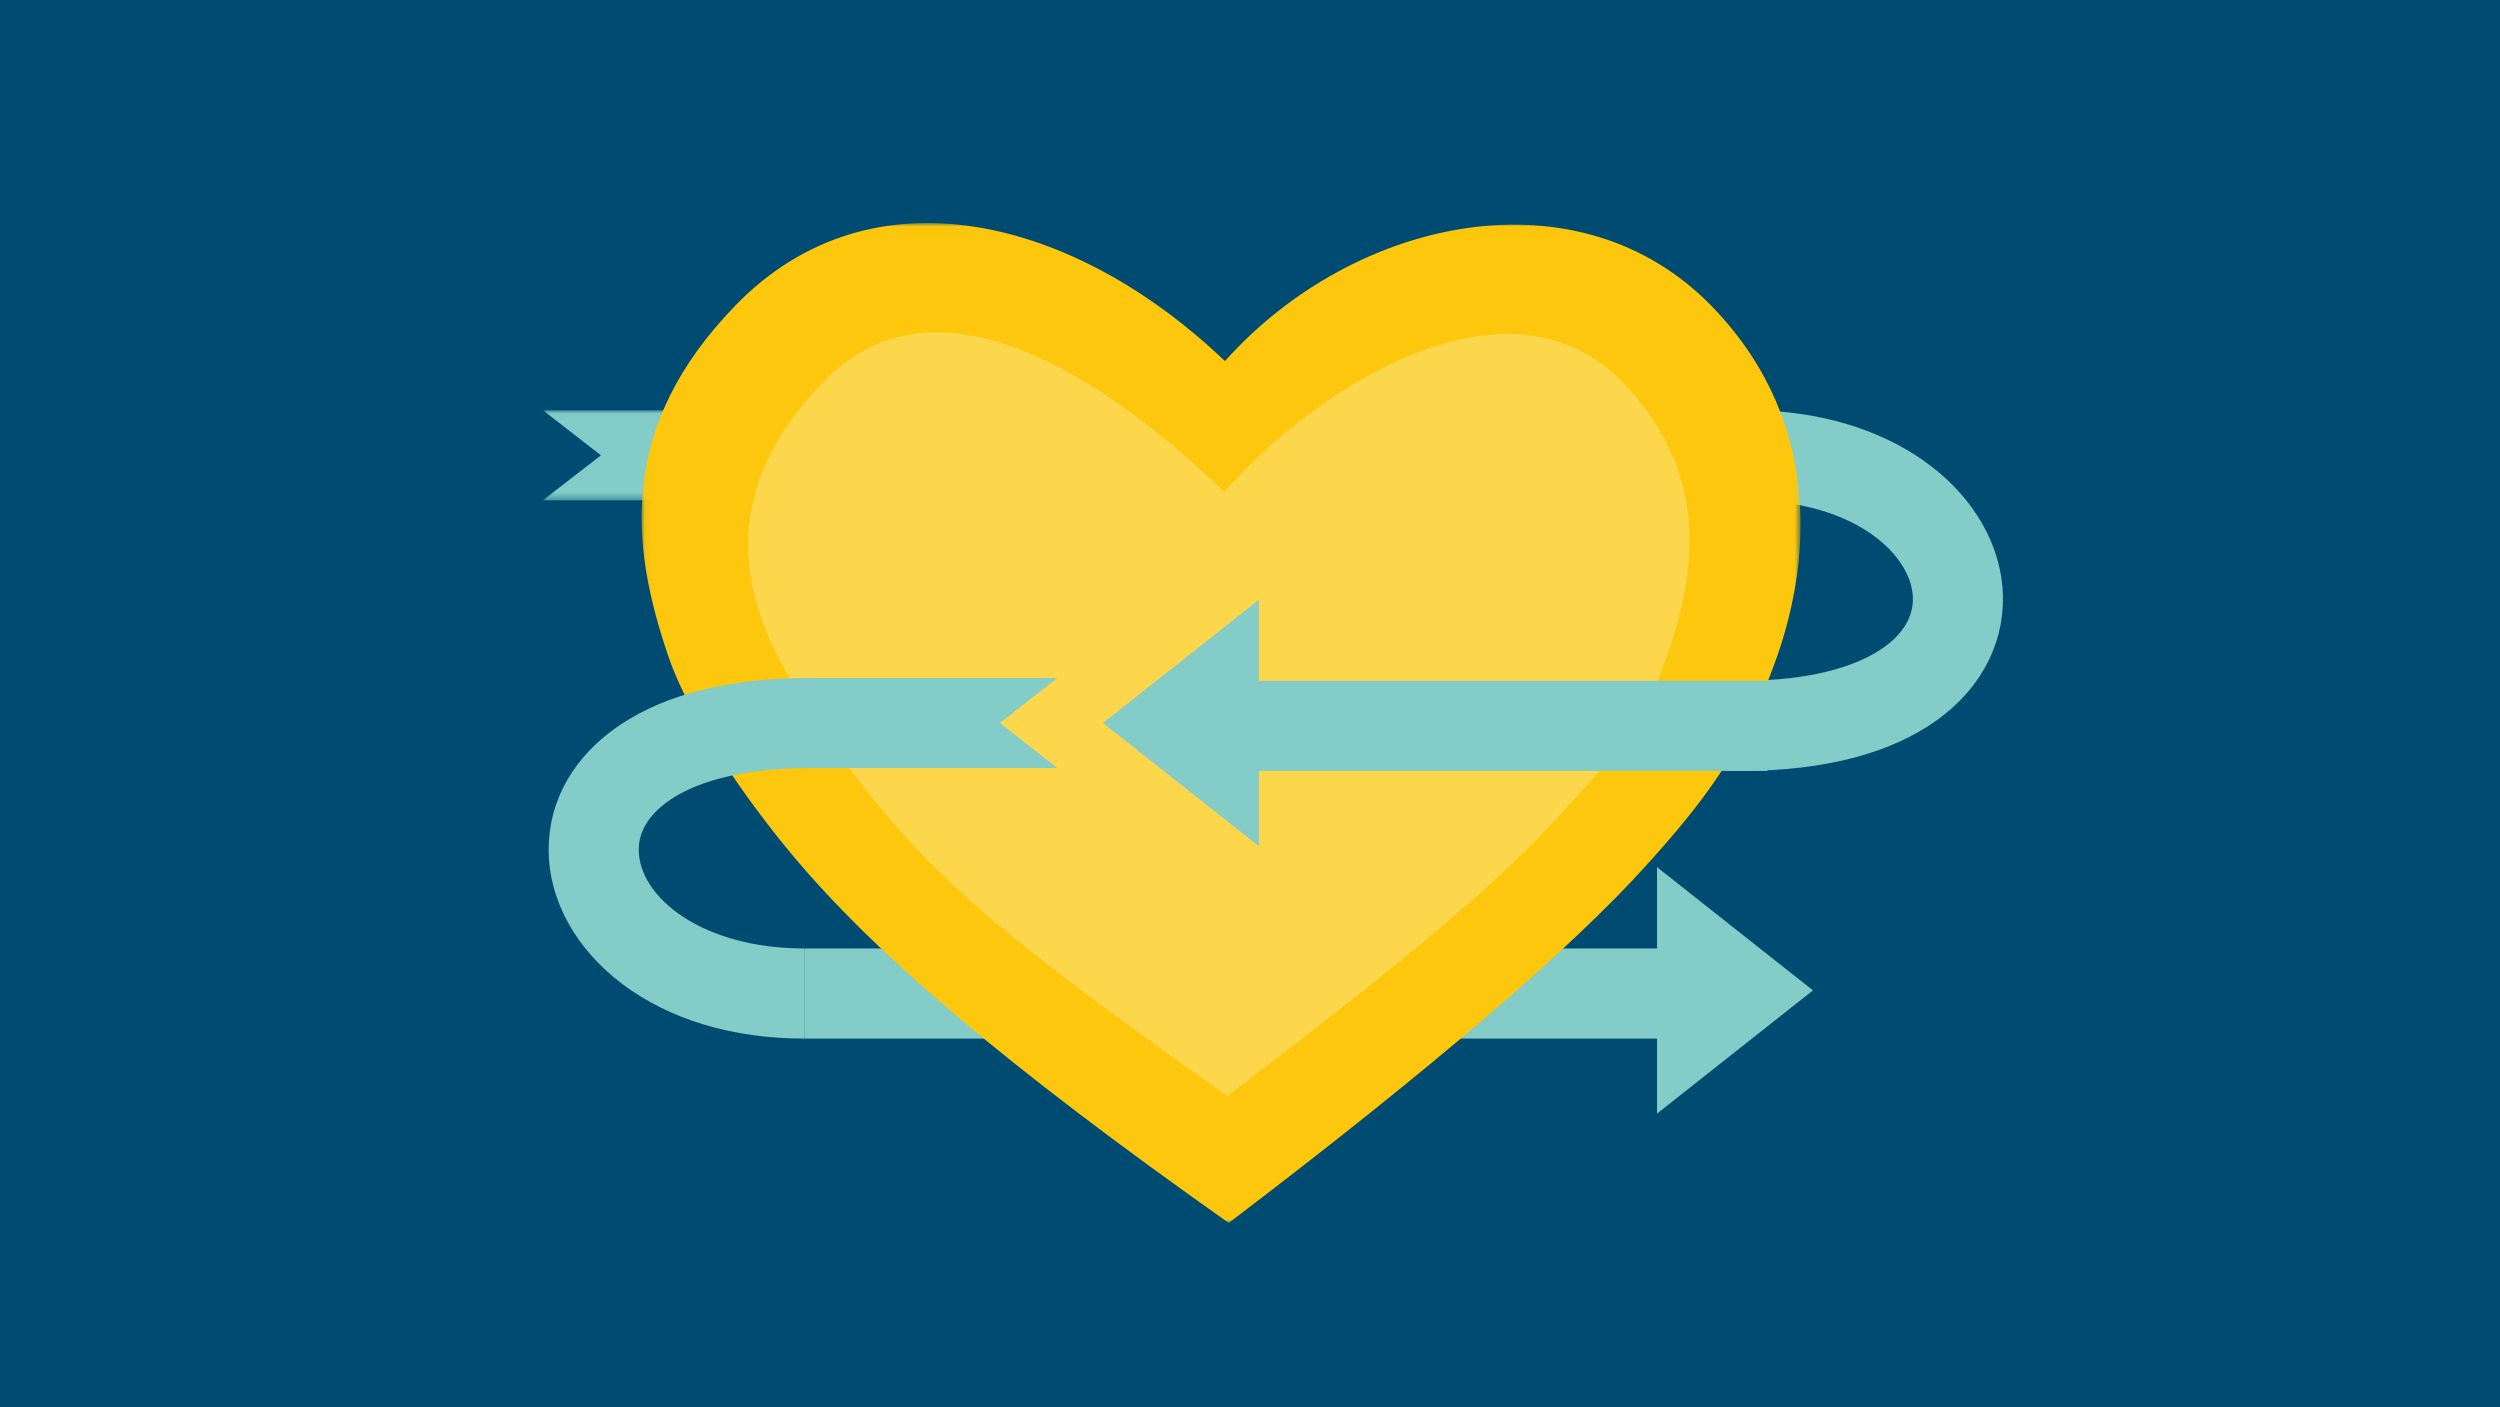 <svg xmlns="http://www.w3.org/2000/svg" xmlns:xlink="http://www.w3.org/1999/xlink" width="350" height="197" viewBox="0 0 350 197">
    <defs>
        <path id="7cjycww9ua" d="M0 0H350V197H0z"/>
        <path id="isdvi8ickc" d="M0 0.022L19.393 0.022 19.393 12.636 0 12.636z"/>
        <path id="xthfbi7jue" d="M0.048 0.006L162.304 0.006 162.304 139.991 0.048 139.991z"/>
    </defs>
    <g fill="none" fill-rule="evenodd">
        <g>
            <g transform="translate(-85 -1058) translate(85 1058)">
                <mask id="my8bk25k9b" fill="#fff">
                    <use href="#7cjycww9ua"/>
                </mask>
                <use fill="#004B71" href="#7cjycww9ua"/>
                <g mask="url(#my8bk25k9b)">
                    <g>
                        <path stroke="#83CCC8" stroke-width="12.614" d="M36.591 108.092L159.456 108.092" transform="translate(76 31)"/>
                        <g>
                            <path stroke="#83CCC8" stroke-width="12.614" d="M168.639 32.52c35.524 0 43.218 37.875-.882 37.875h-1.91" transform="translate(76 31) translate(0 .22)"/>
                            <g transform="translate(76 31) translate(0 .22) translate(0 26.192)">
                                <mask id="0n1pikhcld" fill="#fff">
                                    <use href="#isdvi8ickc"/>
                                </mask>
                                <path fill="#83CCC8" d="M19.393 12.636L0 12.636 8.13 6.329 0 0.022 19.393 0.022z" mask="url(#0n1pikhcld)"/>
                            </g>
                            <g transform="translate(76 31) translate(0 .22) translate(13.773)">
                                <mask id="pezs4f6yhf" fill="#fff">
                                    <use href="#xthfbi7jue"/>
                                </mask>
                                <path fill="#FCC70C" d="M3.823 60.735c-5.534-16.123-6.872-32.41 9.301-49.13C32.29-8.209 60.821-.655 81.714 19.33c18.18-20.286 49.644-26.865 68.246-7.59 16.226 16.813 13.22 37.131 9.019 49.063-4.58 13.007-10.358 20.353-18.32 29.182-10.364 11.493-29.664 28.17-58.412 50.006-31.496-22.24-49.78-37.89-61.302-51.759-6.27-7.548-14.091-18.668-17.122-27.497" mask="url(#pezs4f6yhf)"/>
                            </g>
                            <path fill="#FCD74C" d="M33.255 61.4c-6.472-12.354-7.216-25.497 6.017-39.177 15.68-16.21 39.023-.96 56.118 15.391 14.873-16.597 40.617-31.05 55.836-15.28 13.275 13.755 9.465 28.914 6.029 38.676-3.747 10.642-8.694 15.003-15.208 22.227-8.48 9.404-22.701 21.128-46.222 38.994C70.056 104.034 57.5 94.195 48.073 82.847 42.943 76.67 37.544 69.589 33.255 61.4" transform="translate(76 31) translate(0 .22)"/>
                            <path stroke="#83CCC8" stroke-width="12.614" d="M171.453 70.395L97.848 70.395" transform="translate(76 31) translate(0 .22)"/>
                            <path fill="#83CCC8" d="M155.983 90.179L177.817 107.433 155.983 124.686zM100.244 52.745L78.41 69.998 100.244 87.252zM36.591 114.18c-10.02 0-18.83-2.644-25.474-7.645C4.567 101.604.811 94.749.811 87.729c0-6.959 3.576-13.176 10.067-17.506 6.498-4.334 15.446-6.532 26.595-6.532h34.554l-8.031 6.307 8.031 6.308H37.473c-10.73 0-16.578 2.399-19.595 4.41-2.031 1.356-4.452 3.672-4.452 7.013 0 6.654 8.856 13.836 23.165 13.836v12.615z" transform="translate(76 31) translate(0 .22)"/>
                        </g>
                    </g>
                </g>
            </g>
        </g>
    </g>
</svg>